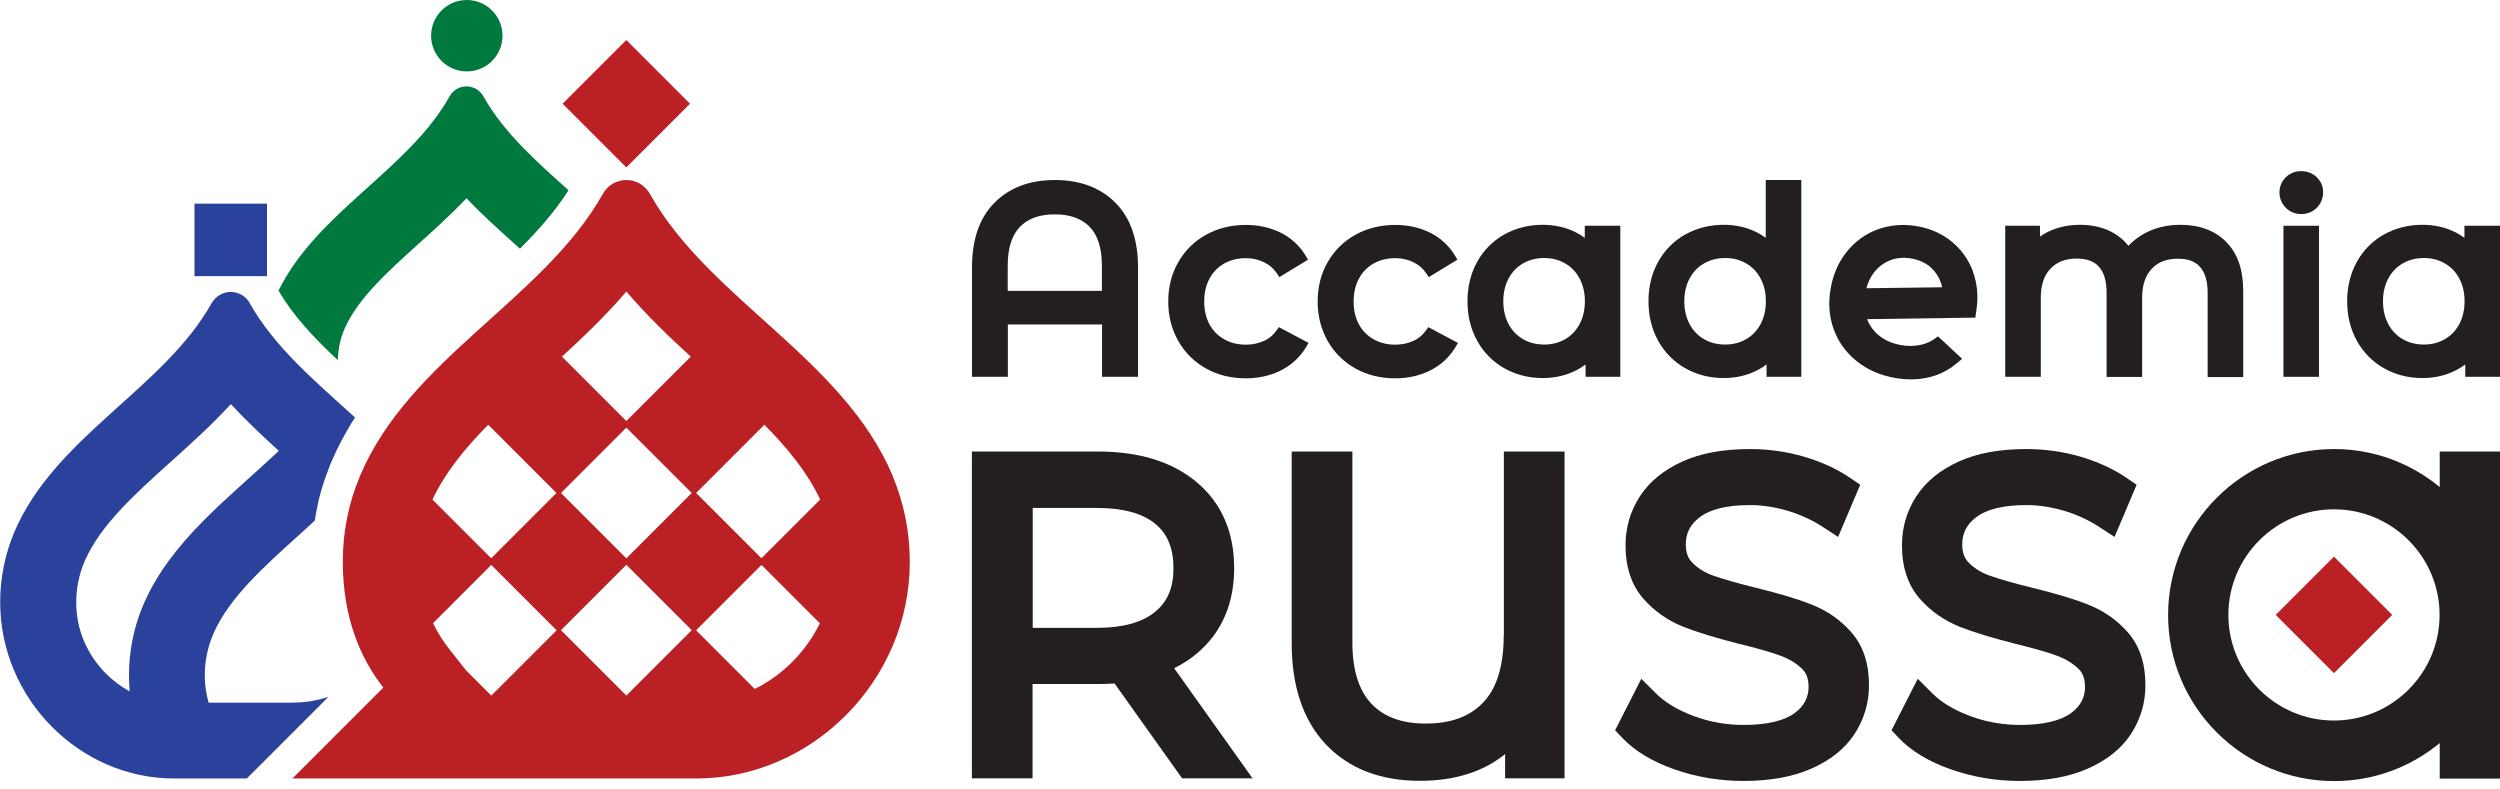 <?xml version="1.0" encoding="UTF-8"?> <svg xmlns="http://www.w3.org/2000/svg" width="152" height="48" viewBox="0 0 152 48" fill="none"><path d="M54.272 28.922C51.25 21.783 43.118 18.201 39.519 11.797C39.202 11.23 38.643 10.946 38.083 10.946C37.524 10.946 36.964 11.23 36.647 11.797C33.049 18.201 24.916 21.783 21.894 28.922C21.218 30.525 20.842 32.286 20.842 34.148C20.842 37.739 22.036 40.185 23.305 41.804L17.778 47.332H42.333C49.355 47.332 55.324 41.395 55.316 34.148C55.316 32.295 54.94 30.525 54.264 28.922H54.272ZM38.083 17.725C39.302 19.153 40.646 20.447 41.999 21.683L38.083 25.599L34.167 21.683C35.52 20.439 36.864 19.153 38.083 17.725ZM29.868 42.289L28.34 40.761L27.321 39.475C26.929 38.974 26.595 38.44 26.328 37.889L29.868 34.349L33.842 38.323L29.868 42.297V42.289ZM29.868 33.948L26.294 30.374C27.062 28.738 28.265 27.26 29.684 25.824L33.833 29.974L29.859 33.948H29.868ZM38.083 42.289L34.109 38.315L38.083 34.34L42.057 38.315L38.083 42.289ZM38.083 33.948L34.109 29.974L38.083 26L42.057 29.974L38.083 33.948ZM48.169 40.243C47.484 40.928 46.716 41.479 45.89 41.888L42.325 38.323L46.299 34.349L49.847 37.897C49.43 38.749 48.87 39.542 48.169 40.243ZM46.299 33.948L42.325 29.974L46.474 25.824C47.894 27.26 49.104 28.738 49.864 30.374L46.291 33.948H46.299Z" fill="#BB2025"></path><path d="M41.952 6.306L38.079 2.433L34.206 6.306L38.079 10.179L41.952 6.306Z" fill="#BB2025"></path><path d="M15.198 18.444C14.939 17.984 14.48 17.75 14.029 17.75C13.578 17.75 13.119 17.984 12.86 18.444C9.938 23.645 3.325 26.559 0.862 32.37C0.32 33.664 0.011 35.1 0.011 36.611C0.011 42.506 4.862 47.332 10.572 47.332H15.006L19.965 42.372C19.072 42.639 18.554 42.723 17.486 42.723H12.685C12.534 42.189 12.451 41.638 12.451 41.07C12.451 40.21 12.618 39.383 12.944 38.607L12.994 38.482C13.954 36.336 16.008 34.491 18.179 32.529C18.496 32.236 18.822 31.953 19.139 31.652C19.206 31.251 19.272 30.85 19.364 30.458C19.431 30.183 19.506 29.899 19.59 29.631C19.59 29.615 19.598 29.598 19.606 29.581C19.64 29.464 19.681 29.348 19.715 29.239C19.715 29.222 19.732 29.197 19.732 29.181C19.765 29.072 19.807 28.972 19.84 28.88C20.007 28.412 20.141 28.095 20.141 28.095C20.249 27.845 20.358 27.603 20.475 27.36C20.55 27.202 20.633 27.043 20.717 26.884C20.75 26.818 20.792 26.743 20.825 26.676C20.934 26.467 21.051 26.267 21.168 26.066C21.176 26.05 21.184 26.033 21.193 26.016C21.318 25.799 21.451 25.59 21.585 25.382C19.189 23.203 16.701 21.124 15.19 18.444H15.198ZM8.694 36.82C8.143 38.123 7.842 39.559 7.842 41.07C7.842 41.395 7.859 41.721 7.884 42.038C7.366 41.755 6.882 41.395 6.448 40.961C5.279 39.784 4.628 38.248 4.636 36.628C4.636 35.768 4.803 34.941 5.129 34.165L5.179 34.048C6.139 31.902 8.193 30.049 10.364 28.095C11.608 26.976 12.868 25.841 14.037 24.572C14.973 25.582 15.958 26.509 16.951 27.41C13.912 30.291 10.355 32.896 8.694 36.82Z" fill="#2A429B"></path><path d="M16.233 16.79V12.382H11.825V16.79H16.233Z" fill="#2A429B"></path><path d="M28.381 4.342C29.58 4.342 30.552 3.37 30.552 2.171C30.552 0.972 29.58 0 28.381 0C27.183 0 26.211 0.972 26.211 2.171C26.211 3.37 27.183 4.342 28.381 4.342Z" fill="#00793E"></path><path d="M20.541 21.892C20.558 21.241 20.683 20.614 20.934 20.03L20.976 19.93C21.785 18.126 23.564 16.523 25.451 14.82C26.403 13.968 27.405 13.058 28.365 12.056C29.325 13.067 30.335 13.968 31.279 14.82C31.395 14.92 31.504 15.02 31.613 15.12C32.74 13.993 33.758 12.833 34.568 11.572C32.606 9.802 30.627 8.065 29.4 5.87C29.166 5.46 28.765 5.252 28.365 5.252C27.964 5.252 27.555 5.46 27.329 5.87C24.833 10.32 19.297 12.883 16.935 17.667C17.82 19.203 19.097 20.547 20.533 21.892H20.541Z" fill="#00793E"></path><path d="M67.823 12.332C66.913 11.413 65.677 10.946 64.133 10.946C62.588 10.946 61.369 11.413 60.459 12.332C59.549 13.25 59.098 14.569 59.098 16.248V22.91H61.277V19.729H67.005V22.91H69.192V16.248C69.192 14.569 68.733 13.25 67.823 12.332ZM64.133 13.033C65.059 13.033 65.752 13.284 66.253 13.793C66.746 14.302 66.996 15.095 66.996 16.147V17.684H61.269V16.147C61.269 15.095 61.519 14.302 62.012 13.793C62.505 13.284 63.206 13.033 64.133 13.033Z" fill="#231F20"></path><path d="M96.353 14.461C96.186 14.336 96.01 14.227 95.826 14.135C95.225 13.826 94.541 13.668 93.798 13.668C92.946 13.668 92.161 13.868 91.468 14.252C90.767 14.645 90.207 15.204 89.815 15.914C89.423 16.615 89.222 17.425 89.222 18.318C89.222 19.212 89.423 20.021 89.815 20.723C90.207 21.433 90.767 22 91.468 22.393C92.161 22.785 92.946 22.985 93.798 22.985C94.557 22.985 95.259 22.819 95.877 22.493C96.06 22.393 96.236 22.284 96.403 22.159V22.91H98.515V13.726H96.353V14.461ZM93.889 20.948C93.405 20.948 92.979 20.84 92.604 20.623C92.228 20.405 91.944 20.113 91.727 19.713C91.51 19.312 91.401 18.844 91.401 18.318C91.401 17.792 91.51 17.325 91.727 16.924C91.944 16.523 92.228 16.231 92.604 16.014C92.979 15.797 93.405 15.688 93.889 15.688C94.374 15.688 94.783 15.797 95.159 16.014C95.534 16.231 95.818 16.523 96.035 16.924C96.252 17.325 96.361 17.801 96.361 18.318C96.361 18.836 96.252 19.312 96.035 19.713C95.818 20.113 95.534 20.405 95.159 20.623C94.783 20.84 94.365 20.948 93.889 20.948Z" fill="#231F20"></path><path d="M107.357 14.461C107.19 14.336 107.014 14.227 106.831 14.135C106.23 13.826 105.545 13.668 104.802 13.668C103.95 13.668 103.165 13.868 102.472 14.252C101.771 14.645 101.212 15.204 100.819 15.914C100.427 16.615 100.227 17.425 100.227 18.318C100.227 19.212 100.427 20.021 100.819 20.723C101.212 21.432 101.771 22 102.472 22.393C103.165 22.785 103.95 22.985 104.802 22.985C105.562 22.985 106.263 22.818 106.881 22.493C107.065 22.393 107.24 22.284 107.407 22.159V22.91H109.519V10.946H107.357V14.461ZM104.894 20.948C104.409 20.948 103.984 20.84 103.608 20.623C103.232 20.405 102.948 20.113 102.731 19.712C102.514 19.312 102.406 18.844 102.406 18.318C102.406 17.792 102.514 17.325 102.731 16.924C102.948 16.523 103.232 16.231 103.608 16.014C103.984 15.797 104.409 15.688 104.894 15.688C105.378 15.688 105.787 15.797 106.163 16.014C106.539 16.231 106.822 16.523 107.039 16.924C107.257 17.325 107.365 17.8 107.365 18.318C107.365 18.836 107.257 19.312 107.039 19.712C106.822 20.113 106.539 20.405 106.163 20.623C105.787 20.84 105.37 20.948 104.894 20.948Z" fill="#231F20"></path><path d="M135.352 14.703C134.667 14.018 133.732 13.668 132.571 13.668C131.77 13.668 131.035 13.843 130.401 14.185C130.017 14.394 129.691 14.645 129.407 14.945C129.157 14.628 128.856 14.369 128.505 14.169C127.929 13.835 127.245 13.668 126.476 13.668C125.708 13.668 125.049 13.826 124.456 14.127C124.306 14.202 124.164 14.294 124.03 14.386V13.726H121.918V22.91H124.08V18.118C124.08 17.333 124.272 16.749 124.673 16.331C125.057 15.922 125.583 15.722 126.268 15.722C126.869 15.722 127.311 15.88 127.612 16.214C127.921 16.557 128.08 17.083 128.08 17.784V22.919H130.242V18.126C130.242 17.341 130.434 16.757 130.826 16.34C131.21 15.93 131.736 15.73 132.429 15.73C133.022 15.73 133.456 15.889 133.757 16.223C134.066 16.565 134.225 17.091 134.225 17.792V22.927H136.387V17.684C136.387 16.398 136.045 15.404 135.36 14.72L135.352 14.703Z" fill="#231F20"></path><path d="M138.975 10.779C138.725 11.029 138.591 11.347 138.591 11.697C138.591 12.048 138.725 12.373 138.975 12.632C139.226 12.883 139.56 13.016 139.919 13.016C140.278 13.016 140.612 12.883 140.862 12.632C141.113 12.382 141.246 12.048 141.246 11.689C141.246 11.33 141.113 11.021 140.854 10.771C140.345 10.278 139.468 10.278 138.967 10.787L138.975 10.779Z" fill="#231F20"></path><path d="M140.996 13.726H138.833V22.91H140.996V13.726Z" fill="#231F20"></path><path d="M149.838 14.461C149.671 14.336 149.495 14.227 149.312 14.135C148.71 13.826 148.026 13.668 147.283 13.668C146.431 13.668 145.646 13.868 144.953 14.252C144.252 14.645 143.693 15.204 143.3 15.914C142.908 16.615 142.707 17.425 142.707 18.318C142.707 19.212 142.908 20.021 143.3 20.723C143.693 21.433 144.252 22 144.953 22.393C145.646 22.785 146.431 22.985 147.283 22.985C148.042 22.985 148.744 22.819 149.362 22.493C149.545 22.393 149.721 22.284 149.888 22.159V22.91H152V13.726H149.838V14.461ZM147.375 20.948C146.89 20.948 146.464 20.84 146.089 20.623C145.713 20.405 145.429 20.113 145.212 19.713C144.995 19.312 144.886 18.844 144.886 18.318C144.886 17.792 144.995 17.325 145.212 16.924C145.429 16.523 145.713 16.231 146.089 16.014C146.464 15.797 146.89 15.688 147.375 15.688C147.859 15.688 148.268 15.797 148.644 16.014C149.019 16.231 149.303 16.523 149.52 16.924C149.737 17.325 149.846 17.801 149.846 18.318C149.846 18.836 149.737 19.312 149.52 19.713C149.303 20.113 149.019 20.405 148.644 20.623C148.268 20.84 147.85 20.948 147.375 20.948Z" fill="#231F20"></path><path d="M119.964 16.523C119.697 15.797 119.263 15.187 118.678 14.703C118.094 14.219 117.393 13.901 116.599 13.759C115.748 13.609 114.946 13.668 114.195 13.935C113.443 14.202 112.809 14.661 112.3 15.287C111.79 15.914 111.456 16.665 111.306 17.533C111.147 18.401 111.206 19.228 111.481 19.996C111.757 20.773 112.224 21.424 112.876 21.95C113.518 22.468 114.303 22.818 115.205 22.977C115.906 23.102 116.591 23.094 117.226 22.952C117.877 22.81 118.453 22.518 118.945 22.109L119.296 21.816L117.827 20.447L117.785 20.48C117.493 20.723 117.167 20.881 116.791 20.965C116.407 21.048 116.007 21.057 115.581 20.982C114.946 20.865 114.445 20.622 114.053 20.23C113.811 19.988 113.635 19.712 113.518 19.404L120.098 19.312L120.164 18.869C120.29 18.043 120.223 17.249 119.956 16.531L119.964 16.523ZM113.477 17.525C113.577 17.141 113.744 16.815 113.961 16.54C114.237 16.197 114.562 15.964 114.955 15.813C115.355 15.663 115.773 15.638 116.24 15.721C116.833 15.83 117.284 16.089 117.626 16.506C117.86 16.799 118.01 17.116 118.086 17.466L113.477 17.525Z" fill="#231F20"></path><path d="M77.759 19.88L77.675 20.005C77.458 20.33 77.199 20.564 76.874 20.714C76.531 20.873 76.164 20.956 75.755 20.956C75.254 20.956 74.82 20.848 74.436 20.631C74.052 20.414 73.759 20.122 73.542 19.729C73.325 19.337 73.217 18.861 73.217 18.326C73.217 17.792 73.325 17.333 73.542 16.932C73.759 16.532 74.052 16.239 74.427 16.022C74.82 15.805 75.254 15.697 75.746 15.697C76.156 15.697 76.515 15.78 76.857 15.947C77.183 16.106 77.45 16.339 77.667 16.665L77.784 16.849L79.529 15.788L79.379 15.538C79.011 14.928 78.493 14.461 77.859 14.144C77.233 13.835 76.523 13.676 75.746 13.676C74.862 13.676 74.043 13.876 73.334 14.269C72.616 14.661 72.048 15.229 71.639 15.939C71.23 16.648 71.029 17.45 71.029 18.335C71.029 19.22 71.238 20.021 71.639 20.731C72.048 21.449 72.616 22.009 73.334 22.409C74.043 22.802 74.853 23.002 75.746 23.002C76.515 23.002 77.224 22.843 77.851 22.535C78.493 22.217 79.011 21.75 79.387 21.14L79.562 20.848L77.75 19.888L77.759 19.88Z" fill="#231F20"></path><path d="M86.843 19.88L86.759 20.005C86.542 20.33 86.283 20.564 85.958 20.714C85.615 20.873 85.248 20.956 84.839 20.956C84.338 20.956 83.904 20.848 83.52 20.631C83.136 20.414 82.843 20.122 82.626 19.729C82.409 19.337 82.301 18.861 82.301 18.326C82.301 17.792 82.409 17.333 82.626 16.932C82.843 16.532 83.136 16.239 83.511 16.022C83.904 15.805 84.338 15.697 84.831 15.697C85.24 15.697 85.599 15.78 85.941 15.947C86.267 16.106 86.534 16.339 86.751 16.665L86.868 16.849L88.613 15.788L88.462 15.538C88.095 14.928 87.577 14.461 86.943 14.144C86.317 13.835 85.607 13.676 84.831 13.676C83.945 13.676 83.127 13.876 82.418 14.269C81.7 14.661 81.132 15.229 80.723 15.939C80.314 16.648 80.113 17.45 80.113 18.335C80.113 19.22 80.322 20.021 80.723 20.731C81.132 21.449 81.7 22.009 82.418 22.409C83.127 22.802 83.937 23.002 84.831 23.002C85.599 23.002 86.308 22.843 86.934 22.535C87.577 22.217 88.095 21.75 88.471 21.14L88.646 20.848L86.834 19.888L86.843 19.88Z" fill="#231F20"></path><path d="M73.793 38.649C74.619 37.522 75.037 36.144 75.037 34.541C75.037 32.345 74.269 30.583 72.757 29.314C71.288 28.079 69.267 27.452 66.754 27.452H59.09V47.324H62.78V41.588H66.746C67.088 41.588 67.431 41.579 67.765 41.554L71.873 47.324H76.156L71.388 40.627C72.374 40.143 73.175 39.475 73.793 38.649ZM62.789 30.884H66.704C68.274 30.884 69.468 31.209 70.244 31.852C70.987 32.462 71.347 33.339 71.347 34.541C71.347 35.743 70.987 36.57 70.244 37.188C69.468 37.839 68.274 38.173 66.704 38.173H62.789V30.884Z" fill="#231F20"></path><path d="M91.426 38.632C91.426 40.469 91.009 41.846 90.182 42.706C89.356 43.575 88.212 43.992 86.684 43.992C85.24 43.992 84.154 43.6 83.386 42.79C82.618 41.988 82.225 40.728 82.225 39.066V27.452H78.535V39.116C78.535 41.738 79.237 43.8 80.614 45.261C82.008 46.731 83.929 47.474 86.325 47.474C88.454 47.474 90.191 46.923 91.51 45.846V47.324H95.125V27.452H91.435V38.632H91.426Z" fill="#231F20"></path><path d="M110.145 36.753C109.294 36.419 108.175 36.085 106.814 35.751C105.72 35.484 104.852 35.234 104.217 35.017C103.683 34.833 103.241 34.566 102.898 34.215C102.623 33.94 102.497 33.589 102.497 33.096C102.497 32.412 102.765 31.886 103.349 31.443C103.984 30.959 105.011 30.709 106.388 30.709C107.131 30.709 107.899 30.825 108.676 31.051C109.444 31.276 110.187 31.619 110.863 32.061L111.757 32.645L113.101 29.473L112.5 29.064C111.698 28.513 110.747 28.078 109.669 27.761C108.601 27.452 107.499 27.302 106.388 27.302C104.785 27.302 103.416 27.552 102.305 28.053C101.153 28.571 100.277 29.289 99.701 30.183C99.124 31.076 98.832 32.078 98.832 33.155C98.832 34.491 99.2 35.584 99.918 36.403C100.586 37.162 101.404 37.73 102.339 38.106C103.182 38.44 104.318 38.782 105.712 39.141C106.814 39.408 107.674 39.651 108.275 39.876C108.793 40.068 109.227 40.335 109.569 40.669C109.736 40.836 109.962 41.128 109.962 41.763C109.962 42.397 109.695 42.932 109.11 43.358C108.459 43.834 107.407 44.076 105.996 44.076C104.952 44.076 103.925 43.892 102.948 43.525C101.988 43.166 101.22 42.698 100.661 42.139L99.792 41.27L98.198 44.401L98.632 44.86C99.4 45.67 100.477 46.313 101.838 46.789C103.157 47.248 104.56 47.482 105.996 47.482C107.591 47.482 108.976 47.24 110.095 46.747C111.273 46.238 112.166 45.528 112.75 44.635C113.335 43.742 113.635 42.74 113.635 41.654C113.635 40.335 113.276 39.25 112.558 38.44C111.899 37.688 111.08 37.121 110.129 36.753H110.145Z" fill="#231F20"></path><path d="M126.952 36.753C126.101 36.419 124.982 36.085 123.621 35.751C122.527 35.484 121.659 35.234 121.024 35.017C120.49 34.833 120.048 34.566 119.705 34.215C119.43 33.94 119.304 33.589 119.304 33.096C119.304 32.412 119.572 31.886 120.156 31.443C120.791 30.959 121.818 30.709 123.195 30.709C123.938 30.709 124.706 30.825 125.483 31.051C126.251 31.276 126.994 31.619 127.67 32.061L128.564 32.645L129.908 29.473L129.307 29.064C128.505 28.513 127.553 28.078 126.476 27.761C125.408 27.452 124.306 27.302 123.195 27.302C121.592 27.302 120.223 27.552 119.112 28.053C117.96 28.571 117.084 29.289 116.507 30.183C115.931 31.076 115.639 32.078 115.639 33.155C115.639 34.491 116.006 35.584 116.725 36.403C117.392 37.162 118.211 37.73 119.146 38.106C119.989 38.44 121.125 38.782 122.519 39.141C123.621 39.408 124.481 39.651 125.082 39.876C125.6 40.068 126.034 40.335 126.376 40.669C126.543 40.836 126.769 41.128 126.769 41.763C126.769 42.397 126.501 42.932 125.917 43.358C125.266 43.834 124.214 44.076 122.803 44.076C121.759 44.076 120.732 43.892 119.755 43.525C118.795 43.166 118.027 42.698 117.468 42.139L116.599 41.27L115.005 44.401L115.439 44.86C116.207 45.67 117.284 46.313 118.645 46.789C119.964 47.248 121.358 47.482 122.803 47.482C124.397 47.482 125.783 47.24 126.902 46.747C128.079 46.238 128.973 45.528 129.557 44.635C130.142 43.742 130.442 42.74 130.442 41.654C130.442 40.335 130.083 39.25 129.365 38.44C128.706 37.688 127.887 37.121 126.936 36.753H126.952Z" fill="#231F20"></path><path d="M152 37.388C152 37.388 152 37.388 152 37.38V27.452H148.335V29.615C146.59 28.17 144.352 27.302 141.914 27.302C136.354 27.302 131.82 31.827 131.82 37.396C131.82 42.965 136.345 47.49 141.914 47.49C144.352 47.49 146.59 46.622 148.335 45.178V47.34H152V37.413C152 37.413 152 37.413 152 37.405V37.388ZM141.906 43.808C138.366 43.808 135.485 40.928 135.485 37.388C135.485 33.848 138.366 30.967 141.906 30.967C145.446 30.967 148.326 33.848 148.326 37.388C148.326 40.928 145.446 43.808 141.906 43.808Z" fill="#231F20"></path><path d="M145.447 37.385L141.905 33.843L138.362 37.385L141.905 40.928L145.447 37.385Z" fill="#BB2025"></path></svg> 